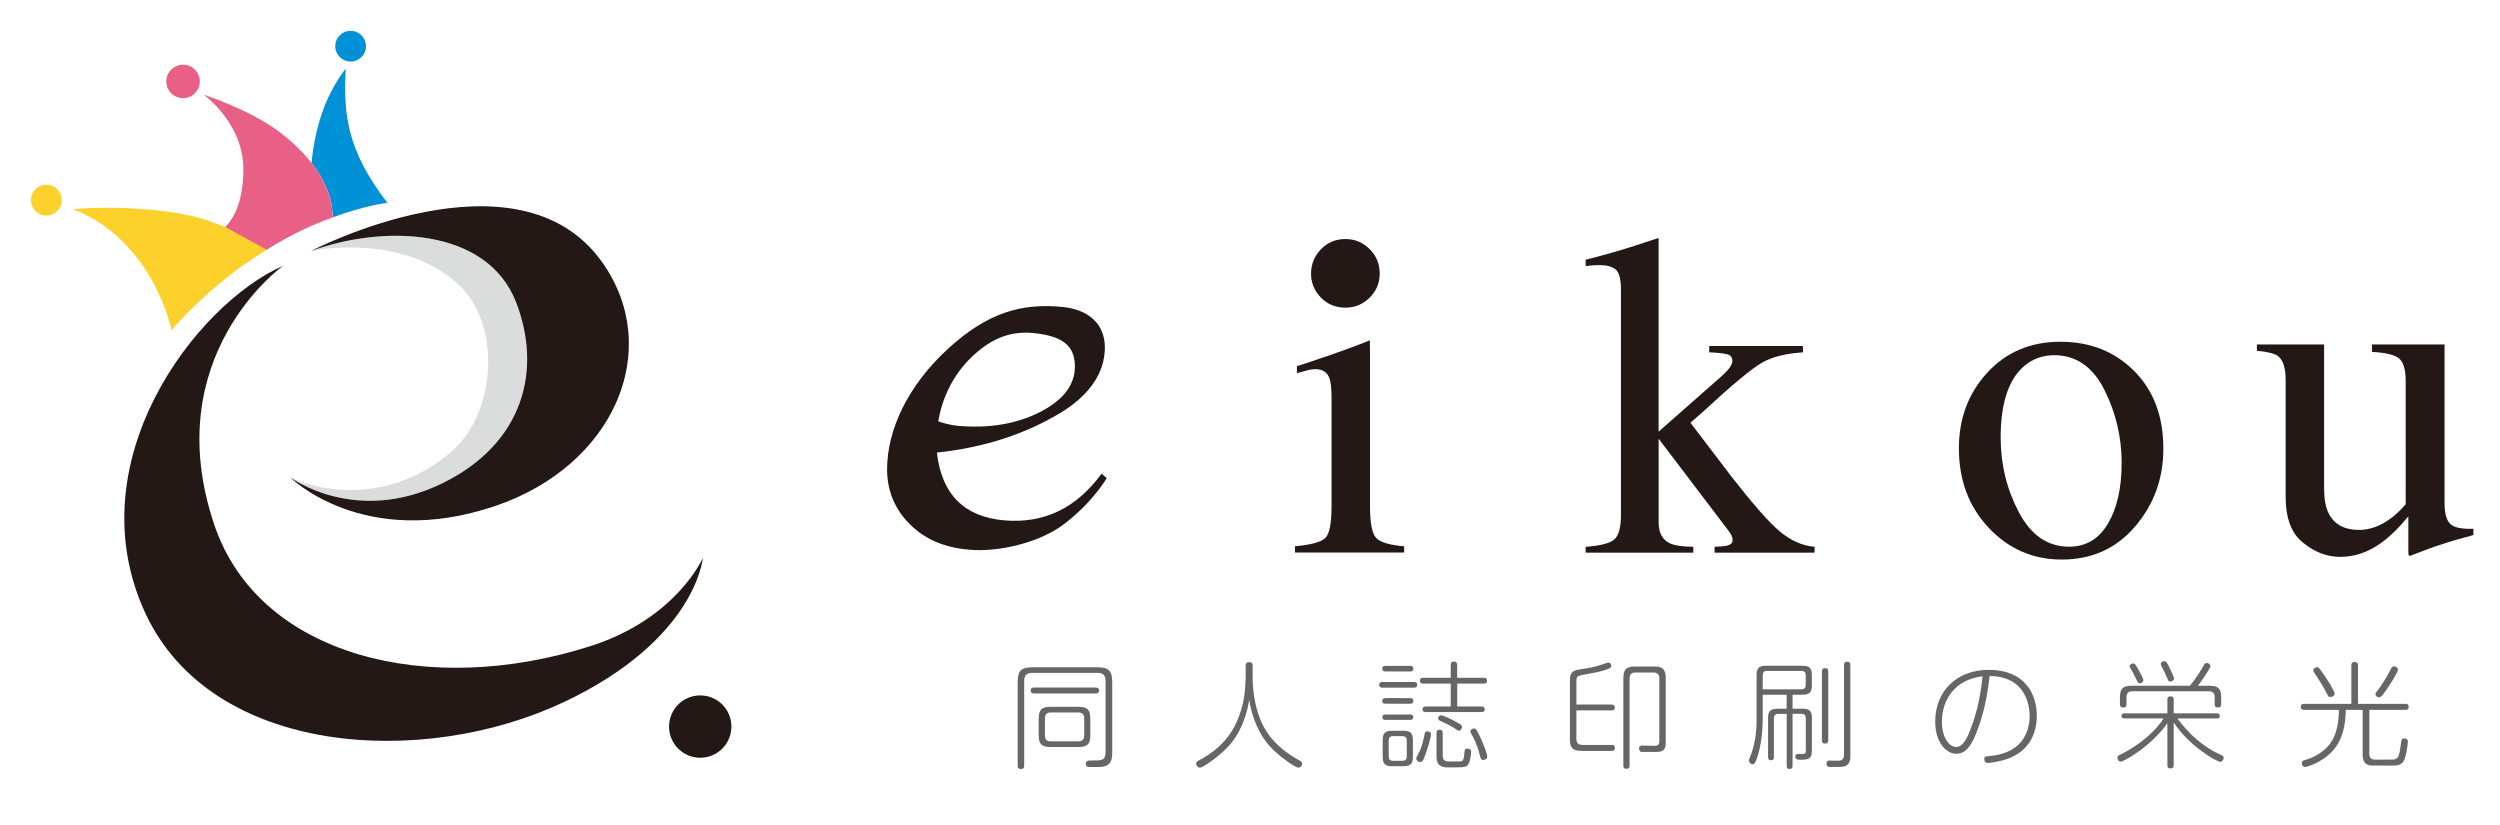 <?xml version="1.0" encoding="utf-8"?>
<!-- Generator: Adobe Illustrator 25.2.0, SVG Export Plug-In . SVG Version: 6.00 Build 0)  -->
<svg version="1.1" id="レイヤー_1" xmlns="http://www.w3.org/2000/svg" xmlns:xlink="http://www.w3.org/1999/xlink" x="0px"
	 y="0px" viewBox="0 0 500 165" style="enable-background:new 0 0 500 165;" xml:space="preserve">
<style type="text/css">
	.st0{fill:#231815;}
	.st1{fill:#DBDCDC;}
	.st2{fill:#0091D7;}
	.st3{fill:#E96087;}
	.st4{fill:#FCD12B;}
	.st5{fill:#666666;}
</style>
<g>
	<g>
		<path class="st0" d="M274,70.46v30.7c0,3.42,0.41,5.57,1.23,6.43c0.83,0.88,2.7,1.42,5.6,1.67v1.25h-21.84v-1.25
			c3.2-0.3,5.23-0.85,6.06-1.65c0.85-0.79,1.26-2.94,1.26-6.45V79.73c0-1.96-0.14-3.31-0.41-4.05c-0.44-1.23-1.39-1.85-2.83-1.85
			c-0.34,0-0.66,0.03-0.97,0.09c-0.32,0.06-1.23,0.3-2.72,0.72v-1.4l1.92-0.63c5.24-1.7,10.6-3.68,12.67-4.55L274,70.46z
			 M264.19,49.85c1.32-1.37,2.96-2.04,4.89-2.04c1.9,0,3.5,0.67,4.85,2.01c1.34,1.33,2.01,2.96,2.01,4.89
			c0,1.88-0.67,3.49-2.01,4.82c-1.35,1.34-2.96,2-4.85,2c-1.94,0-3.57-0.66-4.89-2c-1.3-1.33-1.98-2.93-1.98-4.82
			C262.21,52.81,262.89,51.2,264.19,49.85z"/>
		<path class="st0" d="M331.72,48.53v37.8l12.46-10.97c0.9-0.81,1.5-1.45,1.82-1.93c0.31-0.47,0.47-0.89,0.47-1.26
			c0-0.69-0.33-1.13-1.02-1.31c-0.67-0.18-1.88-0.32-3.61-0.4V69.2h18.75v1.27c-3.35,0.21-6.05,0.87-8.09,2.01
			c-2.04,1.13-5.93,4.35-11.7,9.69l-2.71,2.38l8.26,10.84c4.28,5.49,7.49,9.14,9.67,10.95c2.16,1.8,4.45,2.81,6.9,3.02v1.17h-20
			v-1.17l1.58-0.1c0.49-0.03,0.97-0.12,1.39-0.31c0.42-0.18,0.63-0.5,0.63-0.93c0-0.33-0.08-0.65-0.22-0.94
			c-0.15-0.29-0.36-0.62-0.64-0.99l-13.93-18.34v16.76c0,2.09,0.77,3.48,2.3,4.18c0.9,0.41,2.44,0.64,4.63,0.67v1.17h-21.53v-1.17
			c2.88-0.2,4.77-0.69,5.69-1.43c0.9-0.76,1.37-2.38,1.37-4.88V57.92c0-2.12-0.37-3.47-1.07-4.04c-0.74-0.57-1.77-0.86-3.11-0.86
			c-0.57,0-1.08,0.03-1.5,0.05c-0.42,0.04-0.88,0.08-1.38,0.14v-1.26l4.04-1.07c3.09-0.81,8.41-2.58,10.56-3.29L331.72,48.53z"/>
		<path class="st0" d="M397.46,74.53c3.79-4.12,8.67-6.18,14.63-6.18c5.93,0,10.85,1.95,14.74,5.84c3.9,3.9,5.84,9.09,5.84,15.56
			c0,5.96-1.88,11.15-5.66,15.56c-3.78,4.41-8.66,6.6-14.65,6.6c-5.76,0-10.63-2.12-14.61-6.34c-3.98-4.23-5.97-9.52-5.97-15.91
			C391.78,83.69,393.67,78.65,397.46,74.53z M404.64,73.38c-3,2.73-4.51,7.43-4.51,14.11c0,5.34,1.2,10.31,3.62,14.92
			c2.43,4.62,5.79,6.93,10.08,6.93c3.35,0,5.96-1.55,7.77-4.63c1.82-3.09,2.73-7.13,2.73-12.14c0-5.18-1.17-10.08-3.48-14.66
			c-2.31-4.58-5.67-6.87-10.04-6.87C408.44,71.05,406.38,71.82,404.64,73.38z"/>
		<path class="st0" d="M464.82,68.89v28.77c0,2.04,0.27,3.66,0.86,4.91c1.11,2.27,3.14,3.41,6.12,3.41c2.02,0,4.02-0.67,5.97-2.03
			c1.11-0.75,2.23-1.79,3.37-3.1V76.22c0-2.31-0.46-3.83-1.36-4.55c-0.88-0.72-2.69-1.15-5.39-1.29v-1.49h14.52v31.64
			c0,2.05,0.35,3.45,1.1,4.21c0.74,0.77,2.29,1.1,4.67,1.01v1.26c-1.65,0.44-2.87,0.79-3.65,1.01c-0.77,0.22-2.09,0.64-3.91,1.24
			c-0.79,0.26-2.49,0.91-5.13,1.92c-0.15,0-0.23-0.05-0.27-0.2c-0.03-0.13-0.05-0.29-0.05-0.47v-7.23
			c-2.03,2.44-3.89,4.22-5.57,5.39c-2.54,1.8-5.24,2.7-8.08,2.7c-2.62,0-5.07-0.94-7.37-2.8c-2.35-1.83-3.52-4.91-3.52-9.23V75.99
			c0-2.39-0.51-3.97-1.52-4.77c-0.67-0.51-2.08-0.86-4.23-1.07v-1.26H464.82z"/>
		<path class="st0" d="M221.35,95.62c0,0-2.84,4.94-8.72,9.33c-4.59,3.44-12.65,5.54-18.83,4.99c-4.81-0.43-8.63-1.95-11.74-5.01
			c-3.12-3.05-4.64-6.78-4.64-11.1c0-7.84,4.15-16.74,12.23-24.12c7.91-7.22,14.59-9.05,22.57-8.35c5.76,0.5,8.75,3.64,8.75,8.14
			c0,5.05-3.08,9.59-8.97,13.13c-6.82,4.08-14.94,6.86-24.62,7.89c0.95,8.33,5.43,12.85,13.46,13.55
			c7.94,0.69,14.41-2.42,19.47-9.33L221.35,95.62z M187.65,84.27c1.46,0.49,2.79,0.79,3.99,0.9c6.23,0.54,11.67-0.39,16.34-2.75
			c4.67-2.38,7-5.42,7-9.13c0-4.28-2.63-6.18-8.6-6.7c-4.31-0.38-7.98,1.13-11.44,4.25C191.29,74.1,188.61,78.65,187.65,84.27z"/>
	</g>
</g>
<g>
	<g>
		<g>
			<path class="st0" d="M112.85,140.38c-28.42,13.44-70.5,10.7-83.73-17.64c-14.13-30.27,9.97-61.85,27.5-69.59
				c0,0-25.21,17.96-13.75,51.84c8.89,26.26,42.8,34.63,75.26,24.22c17.2-5.51,22.43-17.61,22.43-17.61S139.23,127.9,112.85,140.38z
				"/>
		</g>
	</g>
	<path class="st0" d="M146.28,145.31c0,3.44-2.79,6.24-6.24,6.24c-3.44,0-6.23-2.79-6.23-6.24c0-3.44,2.8-6.23,6.23-6.23
		C143.49,139.08,146.28,141.86,146.28,145.31z"/>
	<path class="st1" d="M90.56,90.09c-9.23,8.25-21.96,10.06-32.53,5.38c0,0,12.98,9.71,30.42,1.19
		c16.25-7.94,20.03-22.68,14.73-36.27C97.35,45.47,76.66,44.9,62.17,50.21c0,0,17.74-3.89,29.31,6.49
		C100.39,64.7,99.25,82.31,90.56,90.09z"/>
	<path class="st0" d="M62.17,50.21c0,0,41.4-21.57,58.27,2.24c12.39,17.49,2.37,40.7-21.4,48.75c-26.36,8.92-41-5.73-41-5.73
		s12.98,9.71,30.42,1.19c16.25-7.94,20.03-22.68,14.73-36.27C97.35,45.47,76.66,44.9,62.17,50.21z"/>
	<g>
		<path class="st2" d="M73.2,9.23c0,1.7-1.38,3.08-3.08,3.08c-1.7,0-3.08-1.38-3.07-3.07c-0.01-1.7,1.37-3.07,3.07-3.07
			C71.81,6.16,73.19,7.53,73.2,9.23z"/>
		<path class="st3" d="M39.96,16.28c0,1.85-1.5,3.35-3.35,3.35c-1.85,0-3.35-1.5-3.35-3.34c0-1.85,1.5-3.35,3.35-3.35
			C38.46,12.93,39.96,14.43,39.96,16.28z"/>
		<path class="st4" d="M12.36,40.03c0,1.7-1.37,3.08-3.09,3.09c-1.7,0.01-3.09-1.38-3.09-3.09c0-1.7,1.38-3.09,3.08-3.09
			C10.98,36.94,12.36,38.32,12.36,40.03z"/>
		<path class="st2" d="M66.59,43.46c6.54-2.42,10.89-2.89,10.89-2.89c-8.31-10.8-8.76-18-8.34-26.84c0,0-1.87,2.27-3.48,5.75
			c-2.31,4.94-3.09,10.22-3.35,13.11c1.28,1.63,2.22,3.18,2.79,4.56C66.24,39.91,66.29,40.18,66.59,43.46"/>
		<path class="st4" d="M34.29,66.02c6.38-7.18,12.98-12.36,19.06-16.08c-2.03-1.41-5.61-3.62-9.88-5.14
			c-3.99-1.61-8.37-2.34-11.91-2.71c-9.98-1.06-16.99-0.24-16.99-0.24C30.71,48.01,34.29,66.02,34.29,66.02z"/>
		<g>
			<path class="st3" d="M53.33,49.95c5.37-3.34,9.17-4.98,13.25-6.49c-0.3-3.29-0.35-3.55-1.49-6.3c-1.29-3.11-4.38-7.16-9.4-10.91
				c-5.87-4.39-14.93-7.3-14.93-7.3s7.96,5.69,7.91,14.97c-0.03,6.37-1.89,9.74-3.61,11.49L53.33,49.95z"/>
		</g>
	</g>
</g>
<g>
	<path class="st5" d="M221.12,136.18c0-1.61-1.1-1.61-1.82-1.61h-12.92c-1.54,0-1.54,1.15-1.54,1.82v16.74c0,0.18,0,0.67-0.62,0.67
		c-0.46,0-0.69-0.16-0.69-0.67V136.6c0-2.51,0.62-3.15,3.15-3.15h12.62c2.53,0,3.15,0.67,3.15,3.15v13.65c0,1.4,0,3.15-2.67,3.15
		h-1.96c-0.67,0-0.67-0.58-0.67-0.64c0-0.67,0.67-0.67,0.9-0.67c1.54,0,1.73,0,1.91-0.05c0.76-0.12,1.15-0.46,1.15-1.57V136.18z
		 M219.14,137.52c0.16,0,0.67,0,0.67,0.57c0,0.6-0.48,0.6-0.67,0.6h-12.36c-0.14,0-0.64,0-0.64-0.58c0-0.6,0.48-0.6,0.64-0.6H219.14
		z M215.76,141.36c1.7,0,2.3,0.58,2.3,2.33v3.38c0,1.73-0.57,2.33-2.3,2.33h-5.69c-1.73,0-2.33-0.58-2.33-2.33v-3.38
		c0-1.7,0.58-2.33,2.33-2.33H215.76z M216.84,143.71c0-0.81-0.37-1.22-1.2-1.22h-5.48c-0.81,0-1.17,0.39-1.17,1.22v3.36
		c0,0.81,0.34,1.2,1.17,1.2h5.48c0.83,0,1.2-0.39,1.2-1.2V143.71z"/>
	<path class="st5" d="M249.13,133.12c0-0.14,0-0.69,0.69-0.69c0.71,0,0.71,0.53,0.71,0.69v2.16c0,5.46,1.54,9.62,3.57,12.13
		c1.4,1.77,3.2,3.13,4.93,4.19c0.16,0.09,0.97,0.53,1.13,0.64c0.18,0.12,0.28,0.28,0.28,0.46c0,0.16-0.14,0.83-0.76,0.83
		c-0.48,0-2.74-1.47-4.56-3.13c-1.34-1.22-2.9-2.88-4.21-6.33c-0.69-1.84-0.92-3.2-1.06-4.1c-0.51,3.06-1.57,6.06-3.48,8.5
		c-1.93,2.46-5.76,5.06-6.38,5.06c-0.46,0-0.76-0.46-0.76-0.85c0-0.28,0.21-0.41,0.46-0.55c5.34-2.81,7.71-6.49,8.91-11.56
		c0.35-1.47,0.53-3.75,0.53-5.3V133.12z"/>
	<path class="st5" d="M276.48,137.52c-0.19,0-0.64,0-0.64-0.55c0-0.57,0.46-0.57,0.64-0.57h6.31c0.19,0,0.64,0,0.64,0.55
		c0,0.58-0.44,0.58-0.64,0.58H276.48z M277.12,134.29c-0.21,0-0.67,0-0.67-0.57c0-0.51,0.39-0.55,0.67-0.55H282
		c0.21,0,0.67,0,0.67,0.55c0,0.57-0.48,0.57-0.67,0.57H277.12z M277.12,140.74c-0.19,0-0.67,0-0.67-0.55c0-0.57,0.46-0.57,0.67-0.57
		H282c0.18,0,0.67,0,0.67,0.57c0,0.55-0.46,0.55-0.67,0.55H277.12z M277.1,143.98c-0.25,0-0.62-0.07-0.62-0.53
		c0-0.48,0.32-0.55,0.62-0.55h4.93c0.16,0,0.62,0,0.62,0.53c0,0.44-0.3,0.55-0.62,0.55H277.1z M282.58,151.38
		c0,1.36-0.46,1.86-1.89,1.86h-2.26c-1.4,0-1.89-0.48-1.89-1.86v-3.34c0-1.38,0.46-1.89,1.89-1.89h2.26c1.41,0,1.89,0.48,1.89,1.89
		V151.38z M281.36,148.13c0-0.55-0.23-0.9-0.88-0.9h-1.89c-0.6,0-0.85,0.32-0.85,0.9v3.15c0,0.55,0.23,0.88,0.85,0.88h1.89
		c0.6,0,0.88-0.3,0.88-0.88V148.13z M286.21,146.86c0,0.41-0.57,2.58-1.24,4.37c-0.39,1.08-0.62,1.17-0.94,1.17
		c-0.48,0-0.78-0.39-0.78-0.69c0-0.18,0.32-0.78,0.53-1.17c0.55-1.04,0.85-2.21,1.15-3.75c0.05-0.19,0.09-0.48,0.46-0.53
		C285.59,146.24,286.21,146.31,286.21,146.86z M296.76,135.56c0.18,0,0.64,0,0.64,0.58c0,0.58-0.46,0.58-0.64,0.58h-5.32v4.58h4.83
		c0.18,0,0.67,0,0.67,0.55c0,0.57-0.48,0.57-0.67,0.57h-11.12c-0.16,0-0.64,0-0.64-0.55c0-0.57,0.48-0.57,0.64-0.57h5v-4.58h-5.52
		c-0.18,0-0.64,0-0.64-0.58c0-0.58,0.46-0.58,0.64-0.58h5.52v-2.58c0-0.21,0-0.67,0.64-0.67c0.64,0,0.64,0.46,0.64,0.67v2.58H296.76
		z M288.54,151.1c0,1.2,0.81,1.2,1.38,1.2c1.84,0,2.05,0,2.26-0.02c0.25-0.02,0.55-0.07,0.67-1.45c0.07-0.81,0.09-1.1,0.62-1.1
		c0.02,0,0.76,0,0.76,0.57c0,0.64-0.21,2.35-0.78,2.81c-0.44,0.37-1.04,0.37-3.89,0.37c-1.86,0-2.26-0.85-2.26-2.33v-4.54
		c0-0.16,0-0.67,0.62-0.67c0.62,0,0.62,0.51,0.62,0.67V151.1z M291.35,144.45c0.97,0.55,1.04,0.64,1.04,0.94
		c0,0.21-0.16,0.74-0.6,0.74c-0.12,0-0.23-0.02-0.41-0.16c-1.06-0.69-1.54-0.99-3.34-1.8c-0.23-0.09-0.41-0.21-0.41-0.51
		c0-0.3,0.23-0.55,0.51-0.6C288.45,143.02,289.71,143.53,291.35,144.45z M296.07,147.46c0.62,1.36,1.38,3.34,1.38,3.89
		c0,0.44-0.51,0.64-0.83,0.64c-0.39,0-0.46-0.18-0.71-1.15c-0.21-0.81-0.64-2.35-1.68-4.14c-0.11-0.21-0.16-0.32-0.16-0.39
		c0-0.46,0.53-0.62,0.71-0.62C295.08,145.69,295.24,145.69,296.07,147.46z"/>
	<path class="st5" d="M315.28,147.76c0,0.83,0.37,1.22,1.17,1.22h5.89c0.21,0,0.64,0,0.64,0.6c0,0.58-0.44,0.6-0.64,0.6h-6.03
		c-1.73,0-2.33-0.58-2.33-2.33v-11.19c0-1.5,0-2.26,1.31-2.65c0.28-0.09,1.61-0.28,1.89-0.32c1.13-0.18,2.33-0.46,3.59-0.9
		c0.16-0.07,0.76-0.28,0.88-0.28c0.37,0,0.6,0.3,0.6,0.62c0,0.39-0.18,0.58-1.54,0.97c-1.15,0.32-2.23,0.55-4.35,0.92
		c-1.08,0.19-1.08,0.48-1.08,1.61v4.28h7.04c0.23,0,0.64,0.02,0.64,0.6c0,0.55-0.39,0.57-0.64,0.57h-7.04V147.76z M324.68,135.63
		c0-1.7,0.57-2.33,2.3-2.33h3.87c1.68,0,2.3,0.55,2.3,2.33v12.89c0,1.59-0.67,1.87-1.98,1.87h-2.88c-0.37-0.07-0.48-0.46-0.48-0.71
		c0-0.57,0.44-0.57,0.69-0.57c0.37,0,2.05,0.05,2.37,0.05c0.41,0,0.99,0,0.99-0.87V135.7c0-0.81-0.37-1.2-1.2-1.2h-3.55
		c-0.83,0-1.2,0.42-1.2,1.2v17.38c0,0.32-0.05,0.67-0.62,0.67c-0.51,0-0.62-0.25-0.62-0.67V135.63z"/>
	<path class="st5" d="M360.49,141.73c1.4,0,1.89,0.48,1.89,1.86v6.31c0,1.36-0.16,2.05-2,2.05c-0.92,0-1.31,0-1.31-0.64
		c0-0.51,0.39-0.53,0.57-0.53c0.18,0,0.94,0.02,1.11,0c0.39-0.05,0.41-0.3,0.41-0.74v-6.4c0-0.6-0.28-0.88-0.85-0.88h-1.8v10.27
		c0,0.35-0.02,0.76-0.6,0.76c-0.48,0-0.57-0.3-0.57-0.64v-10.38h-1.68c-0.6,0-0.88,0.3-0.88,0.88v7.76c0,0.16,0,0.64-0.57,0.64
		c-0.6,0-0.6-0.48-0.6-0.64v-7.8c0-1.36,0.44-1.86,1.86-1.86h1.86v-2.81h-4.79v4.67c0,3.8-0.6,6.47-1.15,8.04
		c-0.28,0.74-0.44,1.2-0.88,1.2c-0.23,0-0.71-0.23-0.71-0.74c0-0.16,0.02-0.28,0.14-0.55c1.36-3.09,1.38-6.63,1.38-7.85v-8.7
		c0-1.33,0.41-1.86,1.87-1.86h7.32c1.4,0,1.86,0.51,1.86,1.86v2.09c0,1.33-0.44,1.84-1.86,1.84h-2v2.81H360.49z M352.55,137.86h7.71
		c0.6,0,0.88-0.28,0.88-0.88v-1.93c0-0.57-0.25-0.87-0.88-0.87h-6.84c-0.6,0-0.87,0.28-0.87,0.87V137.86z M365.64,148.04
		c0,0.25-0.02,0.67-0.62,0.67c-0.57,0-0.64-0.35-0.64-0.67v-13.74c0-0.16,0-0.67,0.6-0.67c0.48,0,0.67,0.18,0.67,0.67V148.04z
		 M368.8,132.98c0-0.16,0-0.64,0.6-0.64c0.51,0,0.67,0.21,0.67,0.64v18.12c0,0.74-0.04,1.77-1.1,2.14
		c-0.44,0.14-0.48,0.16-2.83,0.16c-0.37,0-0.83,0-0.83-0.67c0-0.62,0.37-0.62,0.57-0.62c0.32,0,1.66,0.05,1.93,0.02
		c0.3-0.02,0.99-0.09,0.99-1.17V132.98z"/>
	<path class="st5" d="M395.19,146.77c-0.97,2.39-2.05,3.98-3.91,3.98c-2.16,0-4.24-2.42-4.24-6.42c0-6.17,4.37-10.36,10.7-10.36
		c7.37,0,9.62,4.97,9.62,9.18c0,3.48-1.47,7-5.71,8.56c-1.77,0.67-3.78,0.88-4.03,0.88c-0.32,0-0.76-0.12-0.76-0.78
		c0-0.51,0.23-0.53,1.11-0.6c1.52-0.14,2.99-0.53,4.3-1.24c2.97-1.66,3.66-4.72,3.66-6.77c0-2.39-1.01-7.97-8.01-7.99
		C397.43,139.38,396.78,142.79,395.19,146.77z M388.38,144.38c0,3.08,1.45,5.02,2.88,5.02c1.17,0,2-1.4,2.74-3.27
		c1.59-4.07,2.16-7.57,2.51-10.87C391.37,135.84,388.38,139.54,388.38,144.38z"/>
	<path class="st5" d="M434.74,153.01c0,0.23-0.02,0.67-0.64,0.67c-0.6,0-0.62-0.39-0.62-0.67v-8.36c-3.41,4.81-8.84,7.69-9.32,7.69
		c-0.3,0-0.67-0.32-0.67-0.81c0-0.3,0.21-0.44,0.69-0.67c1.27-0.6,5.96-3.15,8.54-7.18h-7.83c-0.23,0-0.6-0.05-0.6-0.48
		c0-0.35,0.18-0.53,0.6-0.53h8.59v-2.76c0-0.25,0.02-0.64,0.62-0.64c0.58,0,0.64,0.35,0.64,0.64v2.76h8.63c0.21,0,0.6,0.05,0.6,0.51
		c0,0.35-0.18,0.51-0.6,0.51h-7.9c2.28,3.04,5.11,5.69,8.59,7.23c0.41,0.18,0.69,0.32,0.69,0.67c0,0.3-0.32,0.78-0.71,0.78
		c-0.62,0-6.24-3.13-9.3-7.9V153.01z M437.98,137.15c1.29-1.52,2.23-3.18,2.56-3.73c0.41-0.74,0.46-0.81,0.81-0.81
		c0.32,0,0.74,0.21,0.74,0.6c0,0.18-0.11,0.37-0.37,0.81c-0.67,1.13-1.77,2.65-2.14,3.13h2.35c1.86,0,2.3,0.74,2.3,2.3v1.38
		c0,0.53-0.23,0.67-0.69,0.67c-0.6,0-0.6-0.44-0.6-0.67v-1.38c0-0.81-0.37-1.2-1.2-1.2h-15.24c-0.83,0-1.2,0.39-1.2,1.2v1.38
		c0,0.53-0.23,0.67-0.69,0.67c-0.62,0-0.62-0.44-0.62-0.67v-1.38c0-1.75,0.62-2.3,2.33-2.3H437.98z M427.67,133.9
		c0.23,0.41,1.01,1.82,1.01,2.14s-0.34,0.62-0.71,0.62c-0.32,0-0.37-0.09-0.69-0.76c-0.3-0.62-0.78-1.52-0.95-1.82
		c-0.39-0.67-0.41-0.69-0.41-0.83c0-0.37,0.51-0.57,0.67-0.57C426.91,132.68,426.98,132.7,427.67,133.9z M433.75,133.23
		c0.21,0.44,1.06,2.16,1.06,2.44c0,0.46-0.51,0.64-0.78,0.64c-0.28,0-0.35-0.09-0.64-0.81c-0.41-0.97-0.74-1.59-1.04-2.12
		c-0.07-0.16-0.18-0.39-0.18-0.6c0-0.41,0.51-0.55,0.69-0.55C433.24,132.24,433.36,132.47,433.75,133.23z"/>
	<path class="st5" d="M473.86,150.73c0,1.2,0.78,1.2,1.5,1.2c2.88,0,3.2,0,3.5-0.05c0.81-0.12,1.04-0.81,1.31-3.02
		c0.12-0.97,0.14-1.17,0.67-1.17c0.41,0,0.74,0.18,0.74,0.67c0,0.16-0.21,2.12-0.6,3.29c-0.46,1.38-1.34,1.47-2.72,1.47
		c-0.55,0-3.64,0-3.94-0.02c-1.75-0.09-1.79-1.47-1.79-2.3v-8.82h-3.38c-0.02,3.02-0.64,6.08-2.69,8.29
		c-2.16,2.33-5.18,3.13-5.44,3.13c-0.39,0-0.67-0.39-0.67-0.81c0-0.37,0.23-0.46,0.64-0.58c0.51-0.14,3.57-1.04,5.23-3.57
		c1.24-1.89,1.54-4.28,1.56-6.47h-6.95c-0.18,0-0.67,0-0.67-0.6s0.48-0.6,0.67-0.6h9.44v-7.69c0-0.25,0.02-0.67,0.64-0.67
		c0.64,0,0.69,0.35,0.69,0.67v7.69h9.49c0.18,0,0.64,0,0.64,0.6s-0.44,0.6-0.64,0.6h-7.23V150.73z M465.12,138.23
		c-0.55-1.1-1.73-2.85-2.28-3.71c-0.14-0.21-0.18-0.34-0.18-0.46c0-0.39,0.48-0.62,0.74-0.62c0.3,0,0.41,0.11,1.18,1.2
		c0.78,1.13,1.54,2.3,2.16,3.52c0.14,0.3,0.18,0.44,0.18,0.6c0,0.32-0.37,0.64-0.85,0.64C465.71,139.4,465.69,139.38,465.12,138.23z
		 M475.09,138.83c0-0.16,0.07-0.3,0.25-0.51c0.97-1.2,2.03-2.97,2.58-4.05c0.46-0.9,0.51-0.99,0.9-0.99c0.37,0,0.76,0.25,0.76,0.64
		c0,0.67-2,3.64-2.49,4.3c-0.85,1.24-1.04,1.24-1.31,1.24C475.54,139.47,475.09,139.22,475.09,138.83z"/>
</g>
</svg>

